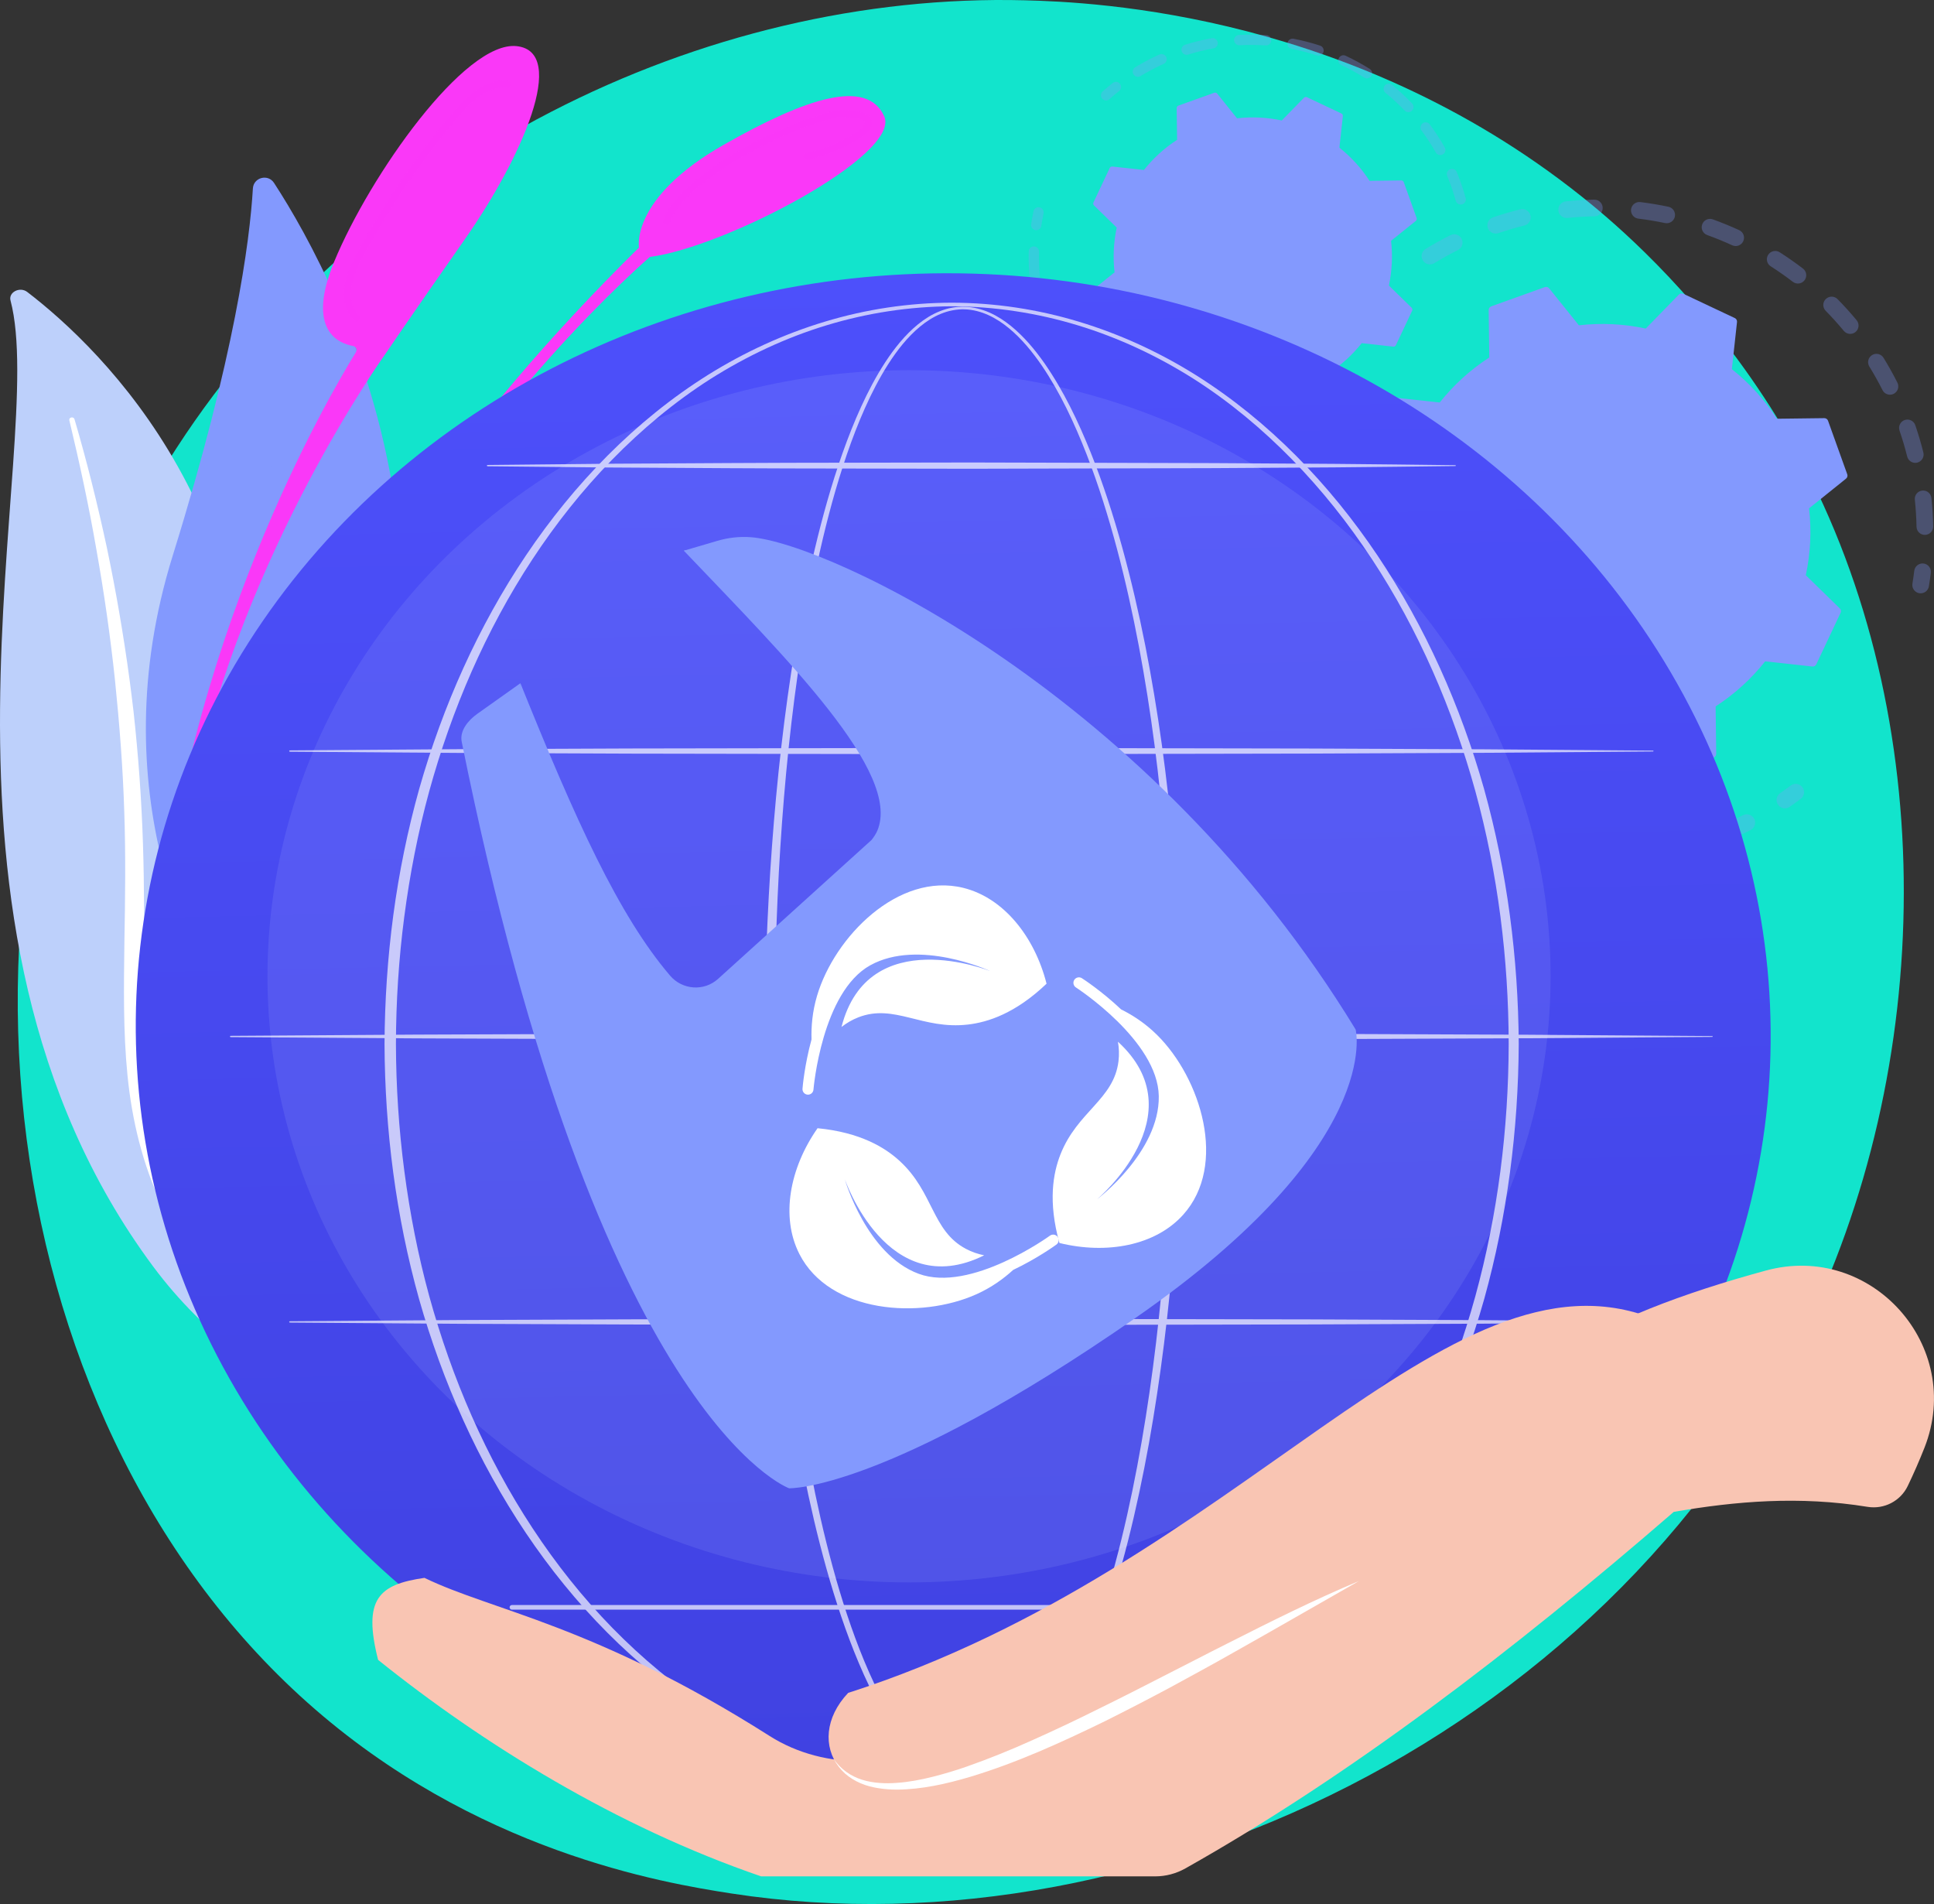 <svg xmlns="http://www.w3.org/2000/svg" xmlns:xlink="http://www.w3.org/1999/xlink" viewBox="0 0 2844.33 2800"><rect x="0" y="0" width="2844.33" height="2800" fill="#333333" stroke="none"/><defs><style>      .cls-1 {        fill: #12e4cc;      }      .cls-2, .cls-3 {        mix-blend-mode: soft-light;      }      .cls-2, .cls-4 {        fill: #8399fe;      }      .cls-5 {        fill: #bdd0fb;      }      .cls-6 {        fill: url(#linear-gradient);      }      .cls-7 {        isolation: isolate;      }      .cls-8, .cls-9 {        fill: #fa38f8;      }      .cls-3, .cls-10 {        fill: #fff;      }      .cls-11 {        fill: #f9c5b3;      }      .cls-12 {        opacity: .68;      }      .cls-13 {        opacity: .3;      }      .cls-14 {        opacity: .12;      }      .cls-9 {        opacity: .64;      }    </style><linearGradient id="linear-gradient" x1="1425.15" y1="2598.79" x2="1370.64" y2="50.55" gradientTransform="translate(2855.12 48.95) rotate(87.49)" gradientUnits="userSpaceOnUse"><stop offset="0" stop-color="#4042e2"></stop><stop offset="1" stop-color="#4f52ff"></stop></linearGradient></defs><g class="cls-7"><g id="Illustration"><g><path class="cls-1" d="M2683.65,1891.62c-269.12,633.67-986,988.66-1607.68,892.91-101.16-15.58-378.49-62-624.03-280.97C-20.74,2082.03-121.82,1247.34,259.47,659.11,536.99,230.99,1034.47-11.71,1507.17.43c101.82,2.61,492.04,18.73,834.97,301.5,50.37,41.53,161.47,140.23,261.59,296.81,235.11,367.67,255.32,879.91,79.93,1292.88Z"></path><g><path class="cls-5" d="M15.46,441.86c-3.22-12.18,13.8-20.79,24.59-12.52,109.58,83.98,374.27,337.19,322.58,793.82-64.86,572.91,78.54,777.38,253.4,899.7,0,0-236.99-53.27-390.87-260.51C-152.64,1353.51,72.62,658.34,15.46,441.86Z"></path><path class="cls-3" d="M101.92,617.87c15.15,63.17,28.86,126.56,39.85,190.33,11.38,63.7,20.52,127.68,27.33,191.83,6.53,64.17,11.66,128.45,13.62,192.84,2.29,64.38,1.38,128.79.21,193.46-.76,64.64-1.95,129.75,4.58,195.11,6.44,65.23,22.01,130.78,51.01,191.84,7.25,15.22,14.85,30.37,23.41,44.99,8.25,14.76,17.26,29.2,26.57,43.5,18.79,28.52,39.8,55.99,63.1,81.97,46.75,51.87,102.67,97.49,163.95,135.71,6.45,4.02,15.5,2.74,20.21-2.86,4.63-5.5,3.35-13.13-2.8-17.21l-.04-.03c-14.6-9.66-29.04-19.46-42.93-29.78-7.04-5.07-13.81-10.39-20.68-15.61-6.64-5.43-13.53-10.65-19.96-16.25-26.18-22.04-50.52-45.66-72.7-70.73-44.6-49.89-80.75-105.86-108.57-164.14-13.53-29.29-24.54-59.41-32.81-90.17-8.25-30.77-13.77-62.16-17.21-93.85-6.9-63.43-6.34-127.88-6.12-192.51.12-64.65-.27-129.61-3.76-194.43-1.64-32.41-3.96-64.79-6.94-97.11-1.39-16.17-3.13-32.31-4.85-48.45-1.89-16.12-3.89-32.24-6.04-48.33-8.73-64.37-19.73-128.46-33.07-192.14-13.69-63.62-29.33-126.9-47.77-189.53-.53-1.79-2.64-2.86-4.71-2.39-2.02.46-3.26,2.21-2.84,3.95Z"></path></g><g><path class="cls-4" d="M391.94,1518.14c-10.74,15.88-34.2,15.64-44.81-.33-58.55-88.08-201.58-352.1-93.09-700.75,91.62-294.41,113.33-462.76,117.88-539.87.96-16.31,22.18-21.9,31.09-8.21,98.28,151.04,377.95,673.71-11.07,1249.16Z"></path><path class="cls-2" d="M366.74,1511.94c-.45.16-.92.27-1.4.35-4.09.6-7.89-2.23-8.49-6.31-.68-4.64-66.92-468.33,41.98-883.45,1.05-3.99,5.14-6.39,9.14-5.34,4,1.05,6.39,5.14,5.34,9.14-108.11,412.1-42.33,872.86-41.65,877.47.53,3.6-1.6,6.98-4.91,8.15Z"></path></g><g><path class="cls-8" d="M813.4,2170.6s-621.23-241.21-582.38-752.92c35.51-467.83,254.9-839.18,292.27-899.43,2.34-3.78.15-8.72-4.22-9.5-21.64-3.86-69.06-23.61-27.5-124.13,52.54-127.08,191.99-324.9,268.26-316.78,76.27,8.13,7.72,164.3-76.6,284.63-84.31,120.33-116.89,168.68-116.89,168.68,0,0-834.32,1160.3,247.06,1649.44Z"></path><path class="cls-9" d="M522.64,472.28c1.73.55,3.69.15,5.08-1.22,1.98-1.96,2.01-5.15.05-7.14-9.52-9.66-13.67-25.4-11.09-42.13,2.39-15.52,9.64-29.97,17.49-44.63,39.38-73.55,86.83-143.01,141.01-206.47,18.08-21.17,42.42-45.03,70.36-41.58,2.77.34,5.29-1.62,5.63-4.39.34-2.76-1.6-5.3-4.39-5.63-32.72-4.04-59.55,21.95-79.27,45.04-54.65,64-102.51,134.07-142.23,208.26-8.28,15.47-15.93,30.76-18.56,47.85-3.06,19.86,2.13,38.83,13.88,50.75.6.6,1.31,1.02,2.06,1.26Z"></path></g><g><path class="cls-8" d="M939.71,364.09s-13.08-72.77,124.4-151.02c120.94-68.84,210.85-98.45,236.28-42.09,25.43,56.36-233.64,192.72-344.57,206.8,0,0-1018.21,873.81-235.28,1588.25,0,0-859.02-538.67,219.16-1601.94Z"></path><path class="cls-9" d="M978.03,329.82c.33.19.68.34,1.05.46,2.67.81,5.49-.7,6.29-3.37,15.02-49.49,138.9-127.4,245.48-154.38,9.7-2.45,37.71,1.96,40.59,5.52,2.74,4.92-4.72,12.16-10.43,15.79-23.2,14.79-48.57,25.41-75.38,31.55-2.72.62-4.42,3.33-3.79,6.05.62,2.71,3.33,4.42,6.05,3.79,27.95-6.4,54.38-17.47,78.56-32.88,10.25-6.53,20-18.13,13.74-29.34-6.15-11.04-44.14-12.22-51.81-10.28-49.8,12.61-108.95,38.43-158.24,69.08-30.59,19.02-83.54,56.29-94.42,92.16-.7,2.29.32,4.7,2.31,5.84Z"></path></g><g><g><g class="cls-13"><path class="cls-4" d="M2091.93,381.84c-2.67-5.59-.74-12.42,4.66-15.73,11.81-7.24,24.12-14.08,36.57-20.32,6.06-3.04,13.43-.59,16.46,5.47.04.07.07.14.1.22,2.87,6.01.41,13.25-5.57,16.25-11.83,5.93-23.52,12.42-34.74,19.3-5.77,3.54-13.33,1.73-16.87-4.05-.23-.37-.43-.75-.62-1.14ZM2188.7,336.51c-.21-.43-.39-.88-.55-1.35-2.18-6.41,1.25-13.38,7.66-15.56,13.17-4.48,26.67-8.44,40.11-11.77,6.58-1.63,13.2,2.36,14.86,8.96,1.63,6.58-2.39,13.23-8.96,14.85-12.78,3.17-25.6,6.93-38.12,11.19-5.95,2.02-12.37-.78-15.01-6.32ZM2293.04,313.6c-.59-1.23-.98-2.59-1.13-4.02-.7-6.74,4.2-12.77,10.94-13.47,13.81-1.43,27.86-2.28,41.75-2.53,6.77-.11,12.35,5.29,12.48,12.05.12,6.77-5.28,12.36-12.05,12.48-13.19.23-26.53,1.04-39.65,2.4-5.3.55-10.17-2.36-12.34-6.91ZM2399.91,314.61c-.97-2.04-1.39-4.37-1.1-6.77.82-6.72,6.95-11.5,13.67-10.68,13.79,1.7,27.68,4.01,41.27,6.87,6.62,1.4,10.86,7.9,9.47,14.53-1.4,6.63-7.9,10.87-14.53,9.47-12.91-2.72-26.09-4.92-39.2-6.52-4.32-.53-7.83-3.24-9.58-6.9ZM2503.87,339.42c-1.36-2.86-1.63-6.23-.47-9.45,2.3-6.37,9.33-9.68,15.7-7.38,13.04,4.7,26.06,10.03,38.7,15.83,6.16,2.82,8.86,10.1,6.03,16.26-2.83,6.16-10.11,8.85-16.27,6.03-12.01-5.52-24.39-10.58-36.78-15.05-3.16-1.14-5.57-3.44-6.91-6.25ZM2599.74,386.6c-1.77-3.7-1.64-8.2.73-11.9,3.65-5.71,11.23-7.37,16.94-3.73,11.7,7.48,23.22,15.56,34.24,24,5.38,4.12,6.39,11.82,2.27,17.2-4.12,5.38-11.82,6.39-17.2,2.27-10.48-8.03-21.42-15.7-32.53-22.81-2-1.28-3.5-3.04-4.46-5.04ZM2819.8,779.61c-.73-1.53-1.15-3.24-1.19-5.05-.25-13.18-1.08-26.52-2.47-39.66-.71-6.74,4.17-12.77,10.91-13.48,6.74-.71,12.78,4.17,13.49,10.91,1.46,13.83,2.34,27.89,2.6,41.76.13,6.77-5.26,12.37-12.03,12.5-4.97.1-9.3-2.77-11.31-6.98ZM2682.72,453.81c-2.19-4.59-1.36-10.26,2.47-14.03,4.83-4.75,12.59-4.69,17.35.13,9.74,9.89,19.17,20.33,28.03,31.03,4.3,5.24,3.6,12.95-1.62,17.27-5.22,4.32-12.95,3.59-17.27-1.62-8.41-10.16-17.36-20.07-26.61-29.46-.98-1-1.76-2.12-2.33-3.32ZM2805.73,673.69c-.35-.73-.63-1.51-.84-2.32-3.2-12.79-6.99-25.62-11.27-38.12-2.19-6.41,1.23-13.39,7.64-15.58,6.41-2.19,13.41,1.21,15.58,7.64,4.5,13.15,8.49,26.65,11.86,40.11,1.64,6.57-2.36,13.23-8.93,14.88-5.75,1.44-11.58-1.45-14.04-6.6ZM2748.6,537.88c-2.67-5.59-.75-12.4,4.64-15.72,5.77-3.55,13.32-1.75,16.88,4.01,7.27,11.81,14.13,24.1,20.38,36.52.04.08.08.16.12.23,2.87,6.01.42,13.23-5.55,16.24-6.05,3.05-13.43.61-16.47-5.44-5.94-11.79-12.46-23.46-19.37-34.68-.23-.38-.44-.77-.63-1.16Z"></path><path class="cls-4" d="M2813.64,865.52c-1.04-2.18-1.45-4.69-1.03-7.25,1.02-6.24,1.93-12.61,2.7-18.92.82-6.72,6.94-11.51,13.66-10.69,6.73.82,11.52,6.94,10.69,13.66-.81,6.64-1.76,13.34-2.84,19.91-1.09,6.68-7.4,11.22-14.08,10.13-4.12-.67-7.42-3.33-9.1-6.83Z"></path></g><g class="cls-13"><path class="cls-4" d="M2613.96,1181.72c-2.55-5.34-.92-11.89,4.1-15.37,5.2-3.59,10.42-7.36,15.5-11.18,5.41-4.08,13.1-2.99,17.18,2.42,4.09,5.43,2.99,13.1-2.42,17.18-5.35,4.03-10.84,7.99-16.32,11.78-5.57,3.85-13.21,2.45-17.06-3.12-.38-.55-.7-1.12-.98-1.7Z"></path><path class="cls-4" d="M1911.28,995.15c-2.43-5.09-4.79-10.25-7.06-15.46-2.71-6.21.12-13.44,6.33-16.15,6.21-2.71,13.48.14,16.15,6.33,5.26,12.03,10.99,23.82,17.11,35.17,3.21,5.97.99,13.4-4.97,16.62-5.97,3.22-13.41.99-16.62-4.97-3.79-7.02-7.47-14.27-10.94-21.53ZM1882.41,918.71c-.3-.62-.54-1.27-.74-1.96-3.73-13.17-6.95-26.64-9.56-40.04-1.3-6.65,3.05-13.09,9.69-14.38,6.65-1.29,13.11,3.05,14.38,9.7,2.48,12.73,5.54,25.52,9.08,38.04,1.85,6.52-1.94,13.3-8.45,15.14-5.84,1.65-11.88-1.21-14.41-6.5ZM1956.72,1071.23c-2.49-5.22-1.01-11.63,3.83-15.17,5.47-4,13.14-2.81,17.15,2.66,7.65,10.46,15.85,20.73,24.39,30.54,4.44,5.12,3.91,12.86-1.2,17.31-5.11,4.45-12.86,3.91-17.31-1.2-8.99-10.32-17.63-21.14-25.69-32.16-.46-.63-.85-1.29-1.17-1.97ZM1865.04,814.97c-.67-1.41-1.08-2.96-1.17-4.61-.75-13.65-.92-27.5-.52-41.16.2-6.77,5.85-12.09,12.62-11.89,6.78.2,12.1,5.85,11.9,12.62-.38,12.97-.22,26.12.49,39.09.37,6.76-4.81,12.55-11.58,12.92-5.11.28-9.67-2.61-11.75-6.96ZM2027.79,1148.65c-2.04-4.28-1.49-9.55,1.83-13.36,4.45-5.11,12.2-5.63,17.31-1.18,9.76,8.52,20.02,16.73,30.5,24.42,5.46,4.01,6.64,11.68,2.63,17.15-4.01,5.46-11.68,6.64-17.14,2.63-11.04-8.1-21.84-16.75-32.12-25.71-1.3-1.13-2.31-2.49-3.01-3.95ZM2114.12,1208.61c-1.63-3.42-1.66-7.55.28-11.14,3.23-5.96,10.68-8.17,16.63-4.93,11.42,6.19,23.24,11.98,35.12,17.19,6.21,2.71,9.03,9.95,6.31,16.16-2.72,6.2-9.96,9.02-16.16,6.3-12.5-5.49-24.93-11.57-36.95-18.09-2.36-1.28-4.14-3.23-5.22-5.49ZM2211.48,1248.32c-1.24-2.6-1.58-5.65-.72-8.64,1.85-6.51,8.64-10.29,15.16-8.44,12.51,3.56,25.3,6.64,38.02,9.14,6.64,1.31,10.98,7.74,9.67,14.4-1.31,6.65-7.75,10.98-14.4,9.67-13.39-2.63-26.85-5.87-40.01-9.61-3.52-1-6.25-3.45-7.71-6.52ZM2315.16,1265.85c-.86-1.8-1.29-3.84-1.17-5.98.39-6.76,6.18-11.93,12.94-11.54,12.98.74,26.13.94,39.09.58,6.77-.19,12.42,5.16,12.6,11.92.19,6.77-5.15,12.41-11.92,12.6-13.66.38-27.51.17-41.17-.61-4.63-.27-8.51-3.06-10.38-6.97ZM2420.21,1260.19c-.48-1.01-.83-2.11-1.03-3.28-1.11-6.68,3.4-13,10.08-14.11,12.79-2.13,25.65-4.84,38.24-8.05,6.57-1.67,13.24,2.31,14.91,8.86,1.67,6.56-2.29,13.24-8.86,14.92-13.25,3.38-26.8,6.23-40.26,8.47-5.52.92-10.79-2-13.09-6.81ZM2521.38,1231.6c-.11-.23-.21-.46-.31-.7-2.54-6.28.49-13.43,6.77-15.97,8.86-3.59,17.72-7.49,26.33-11.6,3.12-1.49,6.21-3.01,9.28-4.56,6.05-3.05,13.43-.62,16.48,5.43,3.21,6.06.62,13.42-5.42,16.47-3.23,1.63-6.48,3.23-9.76,4.8-9.06,4.33-18.38,8.43-27.7,12.21-6.04,2.45-12.89-.27-15.66-6.07Z"></path><path class="cls-4" d="M1870.99,709.67c-1.05-2.2-1.46-4.73-1.03-7.32,1.1-6.55,2.37-13.2,3.76-19.76,1.4-6.63,7.91-10.87,14.54-9.46,6.63,1.4,10.87,7.9,9.46,14.54-1.32,6.24-2.52,12.55-3.57,18.77-1.12,6.68-7.45,11.18-14.13,10.06-4.1-.69-7.37-3.34-9.03-6.82Z"></path></g><g><path class="cls-4" d="M2006.51,663.29c-1.04,2.21-.57,4.84,1.18,6.55l49.95,48.72c-6.82,31.86-8.6,65.05-4.77,98.36l-54.37,43.66c-1.91,1.53-2.63,4.1-1.81,6.41l28.27,78.78c.83,2.3,3.02,3.83,5.47,3.8l69.73-.87c18.23,28.15,40.71,52.62,66.23,72.88l-7.57,69.36c-.27,2.43,1.04,4.76,3.25,5.81l75.69,35.71c2.21,1.04,4.84.57,6.55-1.18l48.72-49.95c31.86,6.82,65.05,8.6,98.36,4.77l43.67,54.37c1.53,1.91,4.1,2.63,6.41,1.81l78.78-28.27c2.3-.83,3.83-3.02,3.79-5.47l-.87-69.73c28.15-18.23,52.62-40.7,72.88-66.23l69.37,7.57c2.43.26,4.76-1.04,5.81-3.25l35.71-75.69c1.04-2.21.57-4.84-1.18-6.55l-49.95-48.72c6.82-31.86,8.6-65.05,4.77-98.36l54.37-43.67c1.91-1.53,2.63-4.1,1.81-6.41l-28.28-78.78c-.83-2.3-3.02-3.83-5.47-3.8l-69.73.87c-18.23-28.15-40.7-52.62-66.23-72.88l7.57-69.36c.27-2.43-1.04-4.76-3.25-5.81l-75.7-35.71c-2.21-1.04-4.84-.57-6.55,1.18l-48.72,49.95c-31.86-6.82-65.05-8.6-98.36-4.77l-43.67-54.37c-1.53-1.91-4.1-2.63-6.41-1.8l-78.77,28.27c-2.3.83-3.83,3.02-3.8,5.47l.87,69.73c-28.15,18.23-52.62,40.7-72.88,66.23l-69.36-7.57c-2.43-.27-4.76,1.04-5.81,3.25l-35.71,75.7Z"></path><path class="cls-4" d="M2280.77,818.44c-17.67-37.01-6.02-82.48,29.01-106.03,38.5-25.88,90.87-15.62,116.76,22.88,12.54,18.65,17.06,41.07,12.74,63.11-4.32,22.05-16.97,41.1-35.62,53.64-38.5,25.88-90.87,15.62-116.76-22.88-2.33-3.47-4.38-7.06-6.13-10.73ZM2414.99,754.55c-1.36-2.86-2.94-5.63-4.74-8.31-19.84-29.52-60-37.38-89.52-17.54-29.52,19.84-37.4,60-17.54,89.52,19.84,29.52,60,37.38,89.52,17.54,14.3-9.61,24-24.22,27.31-41.13,2.69-13.74.9-27.67-5.02-40.08Z"></path><path class="cls-4" d="M2171.86,872.36c-3.04-6.36-5.77-12.9-8.18-19.62h0c-.76-2.11-1.48-4.24-2.18-6.38-3.41-10.55-5.97-21.35-7.65-32.23-.02-.15-.05-.3-.07-.44-.06-.42-.13-.84-.18-1.27-.12-.82-.23-1.64-.34-2.46-.29-2.16.88-4.18,2.74-5.07.45-.22.95-.37,1.47-.44,2.69-.36,5.15,1.54,5.51,4.22,1.84,13.82,5.18,27.54,9.93,40.77,23.58,65.72,78.7,111.23,142.22,125.62,35.33,8.01,73.26,6.39,109.81-6.73,6.41-2.3,12.66-4.91,18.72-7.8,40.8-19.49,73.38-52.14,92.92-93.58,22.46-47.6,25.03-101.1,7.25-150.64-36.73-102.31-149.77-155.6-252.03-118.9-6.31,2.26-12.47,4.84-18.48,7.71-26.02,12.43-49.04,30.42-67.32,52.76-.47.58-1.05,1.02-1.68,1.32-1.66.79-3.7.61-5.22-.63-2.09-1.72-2.41-4.81-.69-6.91,19.2-23.45,43.36-42.34,70.68-55.39,6.3-3.01,12.78-5.71,19.39-8.09,107.36-38.54,226.06,17.49,264.58,124.82,18.67,52.01,15.96,108.17-7.62,158.14-20.52,43.51-54.73,77.79-97.55,98.25-6.36,3.04-12.92,5.78-19.65,8.19-52.01,18.67-108.17,15.96-158.14-7.61-43.52-20.53-77.8-54.75-98.26-97.58Z"></path></g></g><g><g class="cls-13"><path class="cls-4" d="M1619.85,143.43c-1.41-2.96-.78-6.6,1.78-8.9,4.79-4.29,9.77-8.5,14.81-12.51,3.28-2.6,8.04-2.06,10.64,1.22,2.62,3.27,2.05,8.04-1.22,10.64-4.8,3.81-9.55,7.82-14.12,11.92-3.11,2.79-7.9,2.53-10.7-.58-.49-.55-.89-1.16-1.19-1.8Z"></path><path class="cls-4" d="M1666.63,108.67c-1.65-3.46-.45-7.69,2.9-9.73,9.46-5.76,19.32-11.1,29.31-15.87,2.1-1,4.22-1.99,6.36-2.96,3.82-1.72,8.26.24,10.03,3.78,1.72,3.81.03,8.3-3.78,10.02-2.04.92-4.07,1.86-6.08,2.82-9.53,4.55-18.93,9.64-27.95,15.14-3.58,2.18-8.23,1.05-10.41-2.52-.13-.23-.26-.45-.37-.69ZM1738.31,76.28c-.15-.32-.29-.66-.4-1.01-1.24-4,.98-8.25,4.98-9.49,12.81-4,25.99-7.25,39.16-9.64,4.12-.75,8.06,2.01,8.81,6.1.75,4.12-1.98,8.06-6.1,8.81-12.56,2.28-25.13,5.38-37.35,9.19-3.64,1.14-7.49-.61-9.09-3.96ZM1815.71,62.24c-.41-.87-.67-1.83-.73-2.85-.23-4.18,2.97-7.75,7.15-7.98,13.38-.73,26.96-.64,40.35.28,4.18.29,7.32,3.9,7.03,8.08-.29,4.17-3.91,7.32-8.08,7.03-12.77-.88-25.71-.97-38.47-.27-3.16.17-5.97-1.62-7.25-4.3ZM1894.19,67.65c-.68-1.42-.92-3.05-.6-4.71.8-4.11,4.78-6.79,8.89-5.99,13.18,2.57,26.31,5.98,39.04,10.14,3.98,1.3,6.14,5.59,4.84,9.56-1.3,3.98-5.57,6.15-9.56,4.85-12.13-3.97-24.66-7.22-37.23-9.67-2.45-.48-4.39-2.09-5.39-4.18ZM1968.97,92.08c-.94-1.98-1.03-4.35-.02-6.49,1.77-3.79,6.28-5.42,10.07-3.64,12.14,5.7,24.05,12.19,35.39,19.31,3.55,2.22,4.62,6.9,2.39,10.44-2.23,3.54-6.91,4.61-10.44,2.39-10.82-6.79-22.18-12.99-33.77-18.42-1.65-.78-2.89-2.07-3.62-3.59ZM2035.55,133.9c-1.22-2.56-.95-5.71.97-8.06,2.64-3.24,7.41-3.72,10.66-1.08,10.39,8.47,20.36,17.68,29.6,27.36,2.89,3.04,2.78,7.82-.25,10.71-3.02,2.89-7.82,2.78-10.71-.24-8.82-9.23-18.31-18-28.22-26.08-.9-.73-1.58-1.63-2.05-2.6ZM2089.86,190.72c-1.53-3.2-.63-7.15,2.32-9.34,3.36-2.49,8.11-1.79,10.6,1.56,7.97,10.73,15.37,22.1,22,33.8,2,3.68.78,8.27-2.86,10.33-3.64,2.06-8.26.78-10.33-2.86-6.32-11.16-13.37-22.01-20.97-32.24-.3-.4-.55-.82-.76-1.26ZM2141.42,296.45c-.19-.39-.35-.81-.47-1.25-2.94-10.65-6.52-21.32-10.64-31.72-.61-1.58-1.24-3.12-1.88-4.65-1.6-3.87.23-8.3,4.09-9.9,3.87-1.61,8.42.2,9.91,4.09.68,1.64,1.34,3.27,1.99,4.93,4.3,10.87,8.05,22.06,11.13,33.22,1.12,4.03-1.25,8.2-5.28,9.32-3.59.99-7.3-.77-8.85-4.03Z"></path></g><g class="cls-13"><path class="cls-4" d="M1546.8,523.23c-1.78-3.73-.23-8.22,3.49-10.06,3.75-1.85,8.3-.31,10.15,3.44,5.58,11.3,11.89,22.35,18.76,32.85,2.25,3.5,1.32,8.2-2.19,10.49-3.5,2.29-8.2,1.31-10.49-2.19-7.2-11.01-13.83-22.6-19.67-34.44-.01-.03-.03-.06-.04-.09ZM1531.76,487.5c-.12-.25-.22-.5-.31-.76-4.38-12.44-8.05-25.27-10.91-38.14-.9-4.09,1.67-8.13,5.75-9.04,4.09-.91,8.13,1.69,9.04,5.75,2.72,12.28,6.23,24.52,10.41,36.4,1.39,3.94-.68,8.27-4.63,9.66-3.69,1.3-7.7-.42-9.35-3.87ZM1589.18,587.94c-1.45-3.03-.74-6.77,1.94-9.05,3.19-2.7,7.97-2.3,10.67.89,8.15,9.62,16.95,18.82,26.16,27.34,3.06,2.86,3.25,7.64.41,10.71-2.84,3.07-7.64,3.25-10.71.41-9.66-8.94-18.88-18.59-27.42-28.67-.43-.51-.78-1.06-1.06-1.63ZM1515.04,411.93c-.37-.78-.62-1.63-.71-2.54-1.26-13.14-1.73-26.49-1.38-39.67.11-4.18,3.59-7.48,7.78-7.37,4.17.12,7.47,3.6,7.37,7.77-.33,12.57.11,25.29,1.31,37.82.4,4.16-2.65,7.87-6.82,8.27-3.25.31-6.23-1.49-7.56-4.28ZM1645.95,640.48c-1.16-2.42-.99-5.38.69-7.7,2.45-3.4,7.19-4.16,10.58-1.71,10.19,7.36,20.94,14.18,31.95,20.25,3.67,2.02,5,6.63,2.97,10.3-2.02,3.66-6.63,5-10.3,2.97-11.55-6.37-22.82-13.51-33.51-21.23-1.06-.77-1.87-1.77-2.4-2.87ZM1713.66,677.87c-.88-1.85-1.02-4.05-.19-6.1,1.57-3.88,5.98-5.76,9.86-4.19,11.69,4.71,23.76,8.76,35.88,12.03,4.05,1.09,6.44,5.25,5.35,9.29-1.09,4.04-5.24,6.43-9.28,5.34-12.71-3.42-25.37-7.66-37.62-12.6-1.83-.74-3.21-2.11-4-3.76ZM1788.39,697.97c-.62-1.3-.88-2.79-.66-4.33.59-4.14,4.43-7.02,8.57-6.43,12.47,1.79,25.16,2.82,37.72,3.07,4.17.09,7.51,3.54,7.42,7.73-.08,4.18-3.54,7.51-7.73,7.42-13.16-.26-26.48-1.34-39.56-3.21-2.61-.37-4.71-2.03-5.77-4.24Z"></path><path class="cls-4" d="M1517.12,334.21c-.63-1.32-.89-2.83-.65-4.39.96-6.41,2.12-12.82,3.44-19.06.87-4.09,4.89-6.71,8.98-5.85,4.08.88,6.7,4.89,5.85,8.98-1.26,5.95-2.36,12.07-3.29,18.18-.62,4.14-4.48,6.99-8.62,6.36-2.58-.39-4.66-2.04-5.71-4.23Z"></path></g><g><path class="cls-4" d="M1608.15,297.72c-.7,1.48-.38,3.24.79,4.38l33.43,32.6c-4.56,21.32-5.76,43.53-3.19,65.82l-36.38,29.22c-1.28,1.02-1.76,2.75-1.21,4.29l18.92,52.71c.55,1.54,2.02,2.56,3.66,2.54l46.66-.59c12.2,18.83,27.24,35.21,44.32,48.77l-5.07,46.41c-.18,1.63.7,3.19,2.18,3.89l50.65,23.9c1.48.7,3.24.38,4.38-.79l32.6-33.43c21.32,4.56,43.53,5.75,65.82,3.19l29.22,36.38c1.02,1.28,2.75,1.76,4.29,1.21l52.71-18.92c1.54-.55,2.56-2.02,2.54-3.66l-.58-46.66c18.84-12.2,35.21-27.24,48.77-44.32l46.42,5.07c1.63.18,3.19-.7,3.88-2.18l23.9-50.65c.7-1.48.38-3.24-.79-4.38l-33.43-32.6c4.56-21.32,5.76-43.53,3.19-65.82l36.38-29.22c1.28-1.02,1.76-2.75,1.21-4.29l-18.92-52.71c-.55-1.54-2.02-2.56-3.66-2.54l-46.66.59c-12.2-18.84-27.24-35.21-44.32-48.77l5.07-46.41c.18-1.63-.7-3.19-2.18-3.89l-50.65-23.9c-1.48-.7-3.24-.38-4.38.79l-32.6,33.43c-21.32-4.56-43.53-5.75-65.82-3.19l-29.22-36.38c-1.02-1.27-2.75-1.76-4.29-1.21l-52.71,18.92c-1.54.55-2.56,2.02-2.54,3.66l.58,46.66c-18.83,12.2-35.21,27.24-48.77,44.32l-46.42-5.07c-1.63-.18-3.19.7-3.89,2.18l-23.89,50.65Z"></path><path class="cls-4" d="M1790.72,401.9c-5.27-11.03-6.86-23.4-4.46-35.61,2.94-15.02,11.56-28,24.27-36.53,26.21-17.63,61.89-10.64,79.53,15.58,17.61,26.29,10.63,61.91-15.59,79.53-12.7,8.54-27.97,11.63-42.99,8.68-15.02-2.94-28-11.56-36.54-24.27-1.59-2.37-3-4.84-4.21-7.38ZM1880.55,359.16c-.88-1.84-1.9-3.63-3.07-5.38-12.97-19.29-39.21-24.43-58.5-11.46-9.34,6.28-15.69,15.83-17.85,26.87-2.17,11.05.11,22.28,6.38,31.63h0c6.28,9.34,15.83,15.68,26.87,17.85,11.05,2.17,22.28-.1,31.63-6.39,17.55-11.79,23.39-34.59,14.53-53.13Z"></path><path class="cls-4" d="M1714.87,439.33c-2.07-4.33-3.93-8.79-5.59-13.39-3.28-9.14-5.64-18.63-7.01-28.22-.06-.43-.12-.86-.17-1.29-.45-3.34,1.35-6.45,4.24-7.84.7-.33,1.47-.57,2.28-.67,4.15-.55,7.94,2.37,8.5,6.51,1.19,8.97,3.36,17.84,6.43,26.39h0c.17.47.34.94.51,1.41,7.45,20.16,19.65,37.69,35.41,51.47,8.56,7.48,18.17,13.85,28.67,18.91.09.04.17.08.26.12.26.12.52.25.78.37,30.82,14.54,65.45,16.2,97.52,4.69,4.15-1.49,8.19-3.17,12.12-5.05,26.41-12.62,47.5-33.76,60.16-60.59,14.54-30.82,16.2-65.45,4.69-97.51-11.52-32.04-34.82-57.74-65.63-72.28-30.82-14.54-65.45-16.2-97.52-4.69-4.08,1.46-8.07,3.13-11.96,4.99-16.85,8.05-31.74,19.69-43.58,34.15-.73.89-1.62,1.57-2.59,2.03-2.56,1.22-5.72.95-8.07-.97-3.23-2.66-3.72-7.42-1.06-10.67,13.25-16.18,29.91-29.21,48.76-38.22,4.35-2.08,8.82-3.94,13.38-5.58,35.88-12.88,74.63-11.01,109.11,5.25,34.47,16.27,60.57,44.95,73.43,80.86,12.88,35.88,11.02,74.62-5.25,109.1-14.16,30.02-37.75,53.67-67.3,67.78-4.39,2.09-8.91,3.99-13.55,5.65-69.47,24.93-145.81-7.5-176.96-72.72Z"></path></g></g></g><g><ellipse class="cls-6" cx="1401.99" cy="1516.08" rx="1113.96" ry="1202.41" transform="translate(-174.12 2850.23) rotate(-87.49)"></ellipse><g class="cls-14"><ellipse class="cls-5" cx="1336.91" cy="1435.71" rx="943.52" ry="891.32"></ellipse></g><g class="cls-12"><path class="cls-3" d="M1738.09,1535.2c-.29,196.43-13.73,393.26-48.25,586.91-8.74,48.37-18.88,96.51-30.96,144.2-12.12,47.66-26.11,94.91-43.25,141.1-17.28,46.07-37.34,91.47-64.54,132.95-13.7,20.59-29.24,40.3-48.4,56.51-9.58,8.05-20.09,15.19-31.65,20.41-11.53,5.19-24.12,8.48-36.91,8.71-12.77.38-25.55-2.13-37.3-6.87-11.8-4.69-22.57-11.51-32.38-19.29-19.62-15.7-35.5-35.2-49.45-55.62-13.92-20.51-25.8-42.25-36.55-64.45-10.71-22.23-20.24-44.99-28.92-68.03-17.35-46.11-31.49-93.32-43.71-140.95-12.2-47.65-22.44-95.77-31.26-144.13-17.59-96.73-29.58-194.4-37.65-292.33-8.02-97.95-12.01-196.21-12.47-294.49-.22-49.13,1.05-98.26,2.78-147.35,1.81-49.09,4.48-98.16,8.07-147.15,7.21-97.98,18-195.75,34.08-292.71,8.07-48.47,17.48-96.74,28.8-144.57,11.35-47.82,24.55-95.26,40.93-141.67,8.23-23.18,17.23-46.12,27.5-68.51,10.25-22.39,21.73-44.29,35.21-64.99,13.52-20.61,29.05-40.28,48.39-56.02,9.67-7.8,20.32-14.59,31.98-19.18,11.62-4.66,24.22-7.02,36.76-6.55,12.55.36,24.91,3.5,36.33,8.53,11.43,5.06,21.94,11.94,31.58,19.74,19.29,15.7,35.27,34.9,49.44,55.06,28.18,40.61,49.42,85.4,67.81,130.98,18.26,45.7,33.33,92.59,46.46,139.97,13.08,47.4,24.15,95.32,33.73,143.52,37.89,192.99,53.27,389.84,53.8,586.3ZM1725.19,1535.2c.16-97.92-3.59-195.86-11.75-293.44-8.06-97.57-20.28-194.86-38.43-291.07-9.07-48.1-19.63-95.92-32.19-143.22-12.61-47.27-27.15-94.06-44.85-139.64-17.83-45.45-38.5-90.11-65.93-130.46-13.79-20.03-29.34-39.07-48.01-54.55-9.33-7.7-19.47-14.46-30.43-19.45-10.96-4.92-22.77-8.14-34.77-8.46-12-.38-23.99,2.02-35.09,6.58-11.14,4.51-21.36,11.16-30.68,18.83-18.64,15.47-33.74,34.92-46.86,55.36-13.1,20.54-24.24,42.31-34.19,64.6-9.96,22.29-18.68,45.15-26.63,68.26-15.82,46.27-28.5,93.6-39.34,141.31-10.81,47.73-19.72,95.9-27.29,144.26-15.08,96.76-24.9,194.31-31.13,292.04-6.29,97.75-8.54,195.72-8.37,293.64-.22,97.92,3.1,195.86,10.42,293.5,7.38,97.63,18.66,195.01,35.51,291.44,8.45,48.2,18.31,96.16,30.12,143.63,11.83,47.45,25.56,94.45,42.46,140.28,8.45,22.91,17.73,45.5,28.16,67.53,10.47,22,22.04,43.49,35.54,63.68,13.51,20.09,28.89,39.16,47.55,54.29,9.32,7.51,19.48,14.01,30.46,18.46,10.95,4.47,22.71,6.94,34.49,6.55,11.78-.3,23.38-3.4,34.15-8.33,10.78-4.97,20.71-11.79,29.84-19.57,18.25-15.65,33.3-34.96,46.58-55.22,26.38-40.85,45.95-85.92,62.75-131.71,16.67-45.91,30.25-92.96,41.96-140.44,11.68-47.5,21.43-95.48,29.79-143.69,16.73-96.45,27.88-193.84,35.27-291.47,7.48-97.64,10.94-195.59,10.91-293.52Z"></path><path class="cls-3" d="M2233.6,1535.2c-.66,126.44-16.88,252.94-50.71,374.88-34.4,121.66-86.24,238.72-156.67,343.83-35.22,52.5-75.12,101.92-119.71,146.76-44.58,44.82-93.87,85.07-147.4,118.78-53.58,33.57-111.45,60.45-172.03,78.69-60.55,18.28-123.75,27.83-187.02,27.9-63.27-.02-126.49-9.52-187.06-27.75-60.61-18.19-118.52-45.04-172.15-78.58-53.58-33.68-102.94-73.89-147.58-118.7-44.66-44.82-84.63-94.23-119.92-146.73-70.56-105.12-122.49-222.23-157.03-343.94-34.1-121.97-50.28-248.6-50.81-375.13.32-63.28,4.53-126.54,12.9-189.26,8.41-62.71,21.08-124.87,38.12-185.81,34.61-121.67,86.62-238.71,157.22-343.73,35.3-52.45,75.28-101.81,119.94-146.58,44.64-44.74,93.97-84.93,147.54-118.51,53.62-33.47,111.52-60.13,172.03-78.32,60.48-18.26,123.61-27.79,186.8-27.86,63.19.12,126.31,9.7,186.76,28,60.49,18.23,118.35,44.94,171.91,78.44,53.52,33.62,102.79,73.83,147.36,118.59,44.59,44.79,84.5,94.16,119.73,146.61,70.47,105.01,122.39,222,156.85,343.62,33.89,121.9,50.2,248.38,50.93,374.82ZM2218.82,1535.2c-.22-125.17-15.84-250.46-48.9-371.28-33.26-120.62-83.35-237.05-152.25-341.74-34.43-52.29-73.53-101.58-117.31-146.37-43.8-44.73-92.18-85.18-145.07-118.81-52.95-33.45-110.14-60.36-170.09-78.56-59.92-18.23-122.48-27.8-185.15-28.01-62.67.25-125.22,9.88-185.11,28.14-59.92,18.25-117.06,45.21-169.96,78.69-52.84,33.67-101.16,74.14-144.89,118.89-43.72,44.81-82.75,94.11-117.1,146.4-68.77,104.68-118.76,221.06-151.88,341.63-16.49,60.36-28.44,121.9-36.54,183.91-8.11,62.02-12.11,124.56-12.26,187.12.18,62.56,4.23,125.1,12.37,187.1,8.13,62,20.13,123.53,36.65,183.86,33.2,120.53,83.26,236.84,152.07,341.42,34.37,52.25,73.4,101.49,117.12,146.25,43.73,44.68,92.02,85.13,144.85,118.7,52.89,33.4,110.02,60.18,169.85,78.43,59.8,18.29,122.25,27.95,184.85,28.25,62.6-.25,125.07-9.86,184.89-28.11,59.86-18.2,117.03-44.94,169.97-78.31,52.88-33.54,101.23-73.96,145.03-118.62,43.78-44.74,82.88-93.98,117.32-146.23,68.94-104.6,119.1-220.95,152.43-341.53,33.13-120.77,48.83-246.05,49.12-371.22Z"></path><path class="cls-3" d="M426.28,1103.5l250.61-1.79,250.61-1.02,501.21-.82,501.21.9,250.61,1.11,250.61,1.94c.36,0,.65.3.65.66,0,.36-.29.65-.65.65l-250.61,1.94-250.61,1.11-501.21.9-501.21-.82-250.61-1.02-250.61-1.79c-.54,0-.97-.44-.96-.98,0-.53.43-.96.96-.96Z"></path><path class="cls-3" d="M717.01,683.76l177.92-1.79,177.92-1.02c59.31-.43,118.61-.39,177.92-.52l177.92-.3,355.85.9,177.92,1.11c59.31.66,118.61,1.05,177.92,1.94.36,0,.65.3.64.66,0,.35-.29.64-.64.64-59.31.89-118.62,1.28-177.92,1.94l-177.92,1.11-355.85.9-177.92-.3c-59.31-.13-118.62-.09-177.92-.52l-177.92-1.02-177.92-1.79c-.54,0-.97-.45-.96-.98,0-.53.43-.96.96-.96Z"></path><path class="cls-3" d="M339.19,1523.25l272.38-1.79,272.38-1.02,544.76-.82,544.76.9,272.38,1.11,272.38,1.94c.36,0,.65.3.65.66,0,.36-.29.64-.65.65l-272.38,1.94-272.38,1.11-544.76.9-544.76-.82-272.38-1.02-272.38-1.79c-.54,0-.97-.44-.96-.98,0-.53.43-.96.96-.96Z"></path><path class="cls-3" d="M426.28,1942.99l250.61-1.79,250.61-1.02,501.21-.82,501.21.9,250.61,1.11,250.61,1.94c.36,0,.65.3.65.66,0,.36-.29.65-.65.65l-250.61,1.94-250.61,1.11-501.21.9-501.21-.82-250.61-1.02-250.61-1.79c-.54,0-.97-.44-.96-.98,0-.53.43-.96.96-.96Z"></path><path class="cls-3" d="M2176.26,2367.12H752.87c-1.88,0-3.41-1.52-3.41-3.41s1.52-3.41,3.41-3.41h1423.39c1.88,0,3.41,1.52,3.41,3.41s-1.52,3.41-3.41,3.41Z"></path></g></g><g><path class="cls-11" d="M2287,1995.93l-611.7,498.41c-39.65,34.51-107.04,65.93-158.14,66.82l-247.57,28.87c-48.14.84-96.3-10.87-137.65-37.12-258.16-163.92-407.98-184.08-507.69-232.56-67.01,9.68-91.02,30.68-68.18,120.62,154.04,123.73,351.02,245.59,563.36,318.35h579.45c15.53,0,30.83-4.02,44.57-11.76,239.8-135.05,479.1-317.24,718.12-524.24,91.47-15.84,185.08-23.66,285.07-7.41,24.33,3.95,48.41-8.48,59.08-30.7,8.92-18.56,17.1-37.3,24.57-56.21,59.07-149.58-78.15-302.87-233.31-260.56-122.4,33.38-230.26,73.71-310,127.49Z"></path><path class="cls-11" d="M2431.48,1939.07c-303.77-119.53-606.43,365.47-1184.08,550.43-68.84,72.92-9.01,171.71,124.6,139.11l495.92-172.81,563.56-516.73Z"></path><path class="cls-10" d="M1226.37,2586.95c10.09,14.8,25.11,25.25,41.59,30.29,8.24,2.6,16.81,4.05,25.44,4.68,8.62.66,17.32.59,25.99-.14,17.34-1.17,34.58-4.51,51.57-8.71,16.99-4.26,33.84-9.28,50.45-15.07,33.2-11.68,65.96-24.92,98.17-39.53,32.29-14.43,64.32-29.57,96.02-45.46,31.87-15.54,63.48-31.71,95.08-47.93,31.73-15.99,63.18-32.56,95-48.49,63.45-32.17,127.28-64.02,193.02-91.63-61.94,35.23-123.42,70.87-185.5,105.7-30.93,17.61-62.25,34.53-93.54,51.57-31.42,16.79-63.09,33.17-95.02,49.11-64.14,31.2-129.41,61.09-198.38,81.8-34.42,10.18-70.02,18.23-106.51,18.62-9.1.05-18.24-.59-27.28-2.01-9.02-1.4-18.01-3.56-26.45-7.21-8.44-3.56-16.39-8.33-23.18-14.38-6.76-6.08-12.28-13.35-16.47-21.2Z"></path></g><g><path class="cls-4" d="M765.38,1004.74c80.93,201.05,144.75,341.79,220.11,429.98,18.09,21.17,49.97,23.43,70.62,4.74l225.62-204.18c3.44-4.34,6.59-8.96,8.71-14.08,35.24-84.89-131.51-250.85-284.71-411.36l66.38-12.41,501.94,344.21-476.68,601.47c-250.55-195.7-358.33-442.86-331.99-738.36Z"></path><path class="cls-4" d="M1993.76,1514c-300.61-493.36-775.83-715.55-889.52-724.01-16.51-1.23-33.07.62-48.96,5.28l-49.56,14.56c145.27,41.37,261.84,148.06,328.46,221.7,43.29,47.86,46.47,119.15,8.05,171.04-68.23,92.16-179.49,188.65-261.8,254.06-63.91,50.79-157.99,35.29-202.25-32.78-108.75-167.24-112.81-419.13-112.81-419.13l-63.43,45.02c-13.41,9.52-26.17,24.88-22.92,41,201.03,996.93,481.51,1097.89,481.51,1097.89,0,0,141.84,4.53,509.01-250.24,367.17-254.77,324.22-424.4,324.22-424.4Z"></path></g><g><path class="cls-10" d="M1416.74,1305.66c-95.39-23.5-189.36,71.71-215.13,158.78-6.93,23.39-8.67,45.34-8.1,64.1-10.34,37.91-13.05,69.7-13.27,72.51-.35,4.45,2.97,8.35,7.42,8.7.22.02.44.03.65.03,4.17,0,7.71-3.21,8.05-7.44.11-1.43,12.27-143.39,83.58-182.85,71.48-39.54,175.34,8.06,176.38,8.54,0,0-179.29-72.04-218.71,82.19,7.33-5.68,15.54-10.59,24.83-14.2,52.99-20.56,93.7,18.5,161.22,10.63,29.2-3.4,69.7-16.32,115.51-60.07-17.63-69.3-63.1-126.3-122.44-140.92Z"></path><path class="cls-10" d="M1740.1,1786.36c65.7-73.04,26.05-200.8-38.58-264.58-17.36-17.14-35.9-29.02-52.71-37.37-28.56-26.99-55.31-44.37-57.69-45.89-3.76-2.41-8.76-1.32-11.17,2.44-.12.18-.23.37-.33.56-1.97,3.68-.81,8.31,2.77,10.61,1.21.78,120.66,78.42,121.84,159.92,1.17,81.68-89.78,150.83-90.7,151.52,0,0,148.07-124.14,30.64-231.62,1.55,9.14,2.01,18.7.81,28.59-6.85,56.42-60.5,73.91-85.39,137.17-10.77,27.36-18.47,69.16-1.49,130.19,69.42,17.13,141.14,3.9,182.01-41.53Z"></path><path class="cls-10" d="M1175.53,1843.88c44.47,87.6,177.94,96.63,260.72,59.31,22.24-10.02,40.01-23.04,53.85-35.71,35.46-16.92,61.31-35.62,63.59-37.29,3.6-2.64,4.38-7.7,1.75-11.3-.13-.18-.27-.35-.41-.51-2.72-3.16-7.47-3.75-10.89-1.24-1.16.85-116.62,84.31-193.07,56.05-76.62-28.33-108.37-138.08-108.68-139.19,0,0,62.47,182.84,205.04,112.02-9.08-1.84-18.17-4.86-26.96-9.54-50.17-26.72-47.15-83.06-97.2-129.07-21.64-19.9-57.86-42.15-120.91-48.29-40.99,58.59-54.48,130.26-26.82,184.75Z"></path></g></g></g></g></svg>